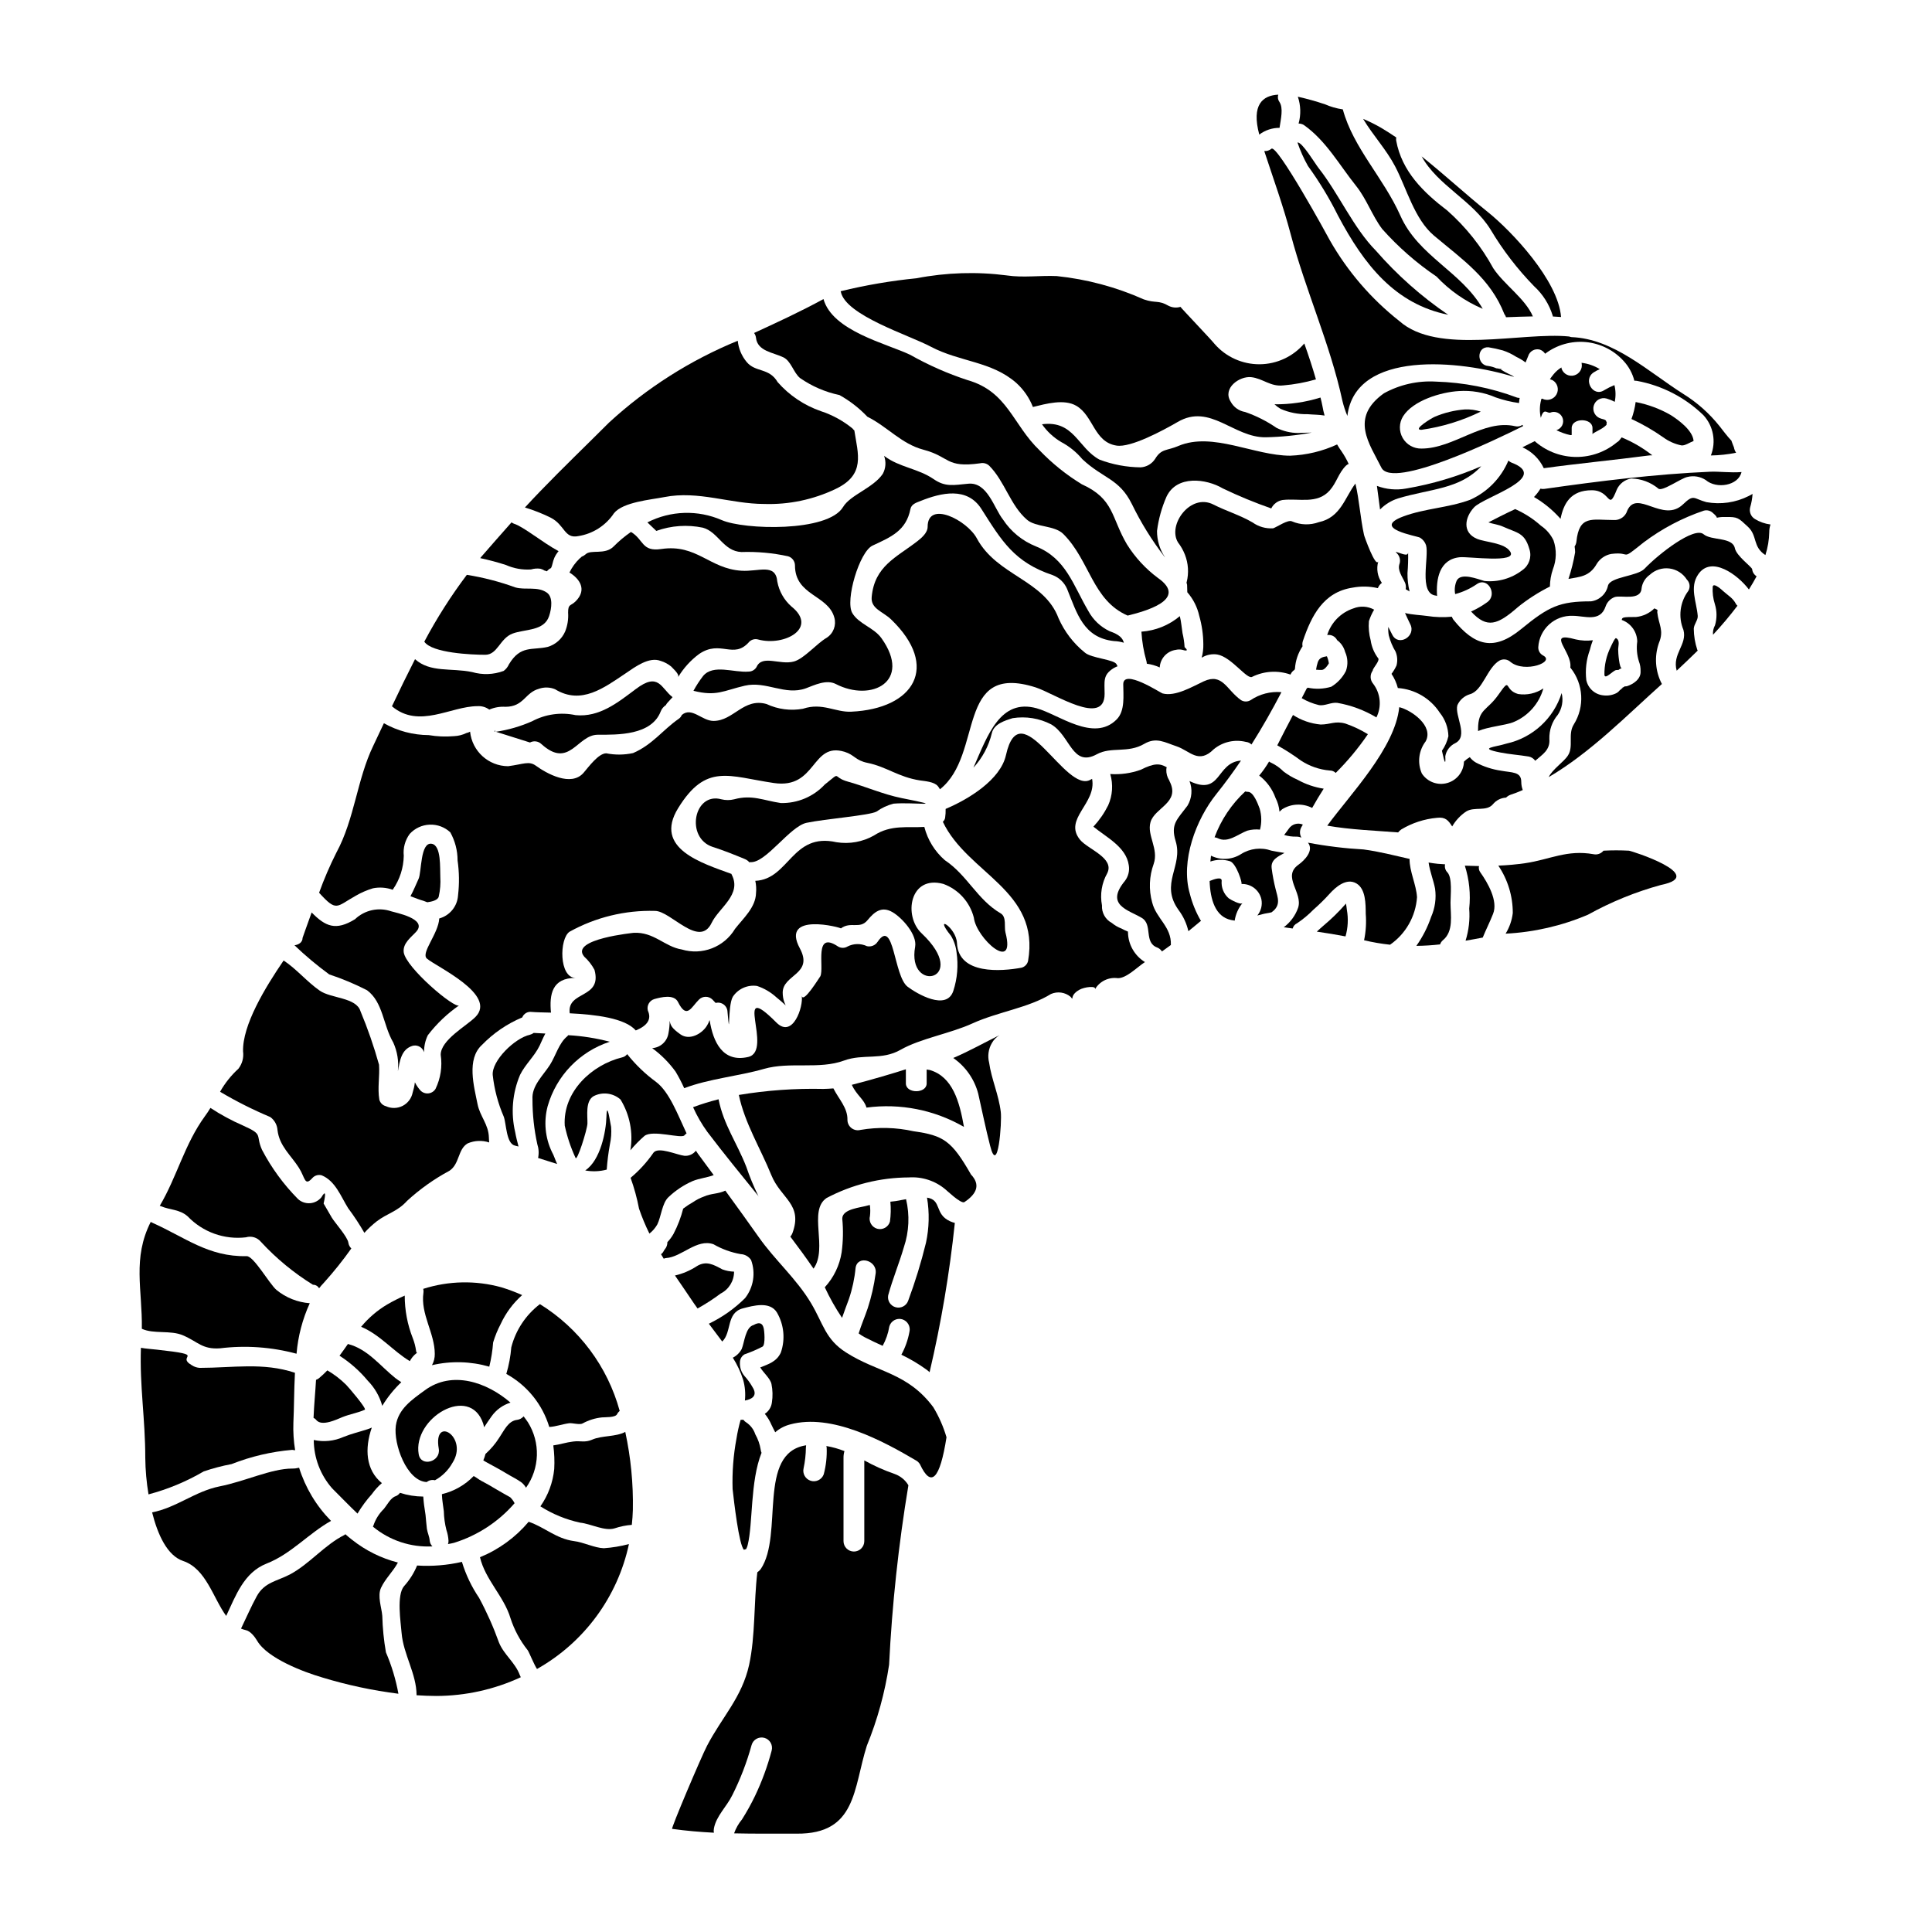 <?xml version="1.0" encoding="UTF-8"?>
<!-- Uploaded to: ICON Repo, www.svgrepo.com, Generator: ICON Repo Mixer Tools -->
<svg fill="#000000" width="800px" height="800px" version="1.1" viewBox="144 144 512 512" xmlns="http://www.w3.org/2000/svg">
 <g>
  <path d="m297.27 286.07c3.859-0.609 7.285-2.812 9.445-6.066 2.398-2.977 9.84-3.582 13.316-4.269 9.055-1.793 17.531 1.82 26.516 1.82 6.527 0.207 13.004-1.156 18.895-3.973 7.992-3.801 5.926-9.262 4.965-15.52h-0.004c-0.184-0.152-0.352-0.328-0.496-0.523-2.481-2.027-5.312-3.574-8.355-4.574-4.422-1.527-8.375-4.18-11.465-7.695-2.262-3.887-5.871-2.508-8.215-5.344-1.332-1.598-2.156-3.555-2.359-5.625-12.559 5.148-24.105 12.484-34.098 21.668-6.148 6.148-12.16 11.91-18.141 18.105-1.434 1.465-2.781 2.926-4.164 4.414l-0.004-0.004c2.328 0.711 4.598 1.602 6.781 2.676 3.879 1.961 3.602 5.684 7.383 4.91z"/>
  <path d="m390.66 235.87c7.723 4.082 16.102 3.832 22.691 9.625h-0.004c1.934 1.754 3.434 3.93 4.383 6.363 3.477-0.855 8.297-2.203 11.523-0.305 4.551 2.676 4.66 9.598 10.629 10.531 3.75 0.605 12.203-3.938 16.211-6.258 8.629-5.047 14.832 4.191 23.348 4.055 4.098-0.082 8.176-0.496 12.203-1.242-1.52 0-3.09 0.109-3.641 0.109-1.992-0.016-3.953-0.484-5.734-1.375-2.562-1.766-5.356-3.176-8.297-4.191-1.637-0.27-3.055-1.285-3.836-2.75-2.234-3.543 2.312-6.809 5.43-6.481 3.113 0.332 5.117 2.594 8.551 2.18l-0.004 0.004c2.894-0.246 5.758-0.773 8.547-1.574h0.082c-0.91-3.195-1.969-6.367-3.09-9.535v-0.004c-2.961 3.473-7.285 5.484-11.848 5.512-4.562 0.023-8.914-1.938-11.914-5.371-0.828-1.074-9.055-9.703-9.055-9.84l0.004-0.004c-1.047 0.316-2.176 0.215-3.148-0.273-2.754-1.602-3.418-0.605-6.59-1.711-7.309-3.262-15.086-5.344-23.047-6.172-4.328-0.195-8.93 0.469-13.18-0.164l0.004-0.004c-7.984-1.035-16.082-0.785-23.984 0.746-6.781 0.672-13.504 1.824-20.125 3.441 0.035 0.039 0.055 0.09 0.055 0.141 1.258 6.258 18.047 11.469 23.836 14.547z"/>
  <path d="m483.09 177.88c0.359-2.426 1.051-5.266-0.027-6.863v-0.004c-0.41-0.555-0.523-1.273-0.301-1.926-4.133 0.191-7.168 2.644-5.043 10.582 1.547-1.168 3.434-1.797 5.371-1.789z"/>
  <path d="m279.82 311.91c3.277-1.238 8.379-0.605 9.703-4.66 0.715-2.148 1.023-5.074-0.605-6.203-2.481-1.734-5.68-0.605-8.352-1.379h-0.004c-4.164-1.516-8.469-2.633-12.844-3.332-4.219 5.598-7.988 11.52-11.273 17.711 2.012 3.031 12.621 3.477 16.137 3.477 3.293 0.012 3.875-4.344 7.238-5.613z"/>
  <path d="m284.72 294.91c0.805-0.242 1.652-0.305 2.481-0.191 0.398 0.105 0.781 0.273 1.129 0.496 0.211 0.039 0.414 0.102 0.609 0.191 0.277-0.371 0.648-0.668 1.074-0.855 0.418-0.742 0.418-1.625 0.887-2.699h-0.004c0.289-0.648 0.672-1.25 1.133-1.789-4.356-2.363-9.32-6.508-11.828-7.277-0.23-0.086-0.441-0.207-0.637-0.359-2.699 3.031-5.375 6.09-8.133 9.262h0.004c-0.051 0.078-0.105 0.152-0.168 0.219 2.301 0.488 4.574 1.094 6.812 1.82 2.086 0.926 4.363 1.332 6.641 1.184z"/>
  <path d="m351.59 238.69c2.066 0.992 2.699 4.078 4.414 5.484h-0.004c3.152 2.195 6.715 3.734 10.477 4.523 2.691 1.504 5.144 3.398 7.277 5.625 0.027 0.027 0.027 0.055 0.055 0.082 5.375 2.672 9.055 7.223 14.887 8.766 7.195 1.902 5.816 4.879 15.051 3.609 0.855-0.203 1.758 0.035 2.402 0.637 4.106 4.106 5.621 10.555 10.004 14.309 2.363 2.066 7.277 1.434 9.648 3.801 7.059 7.059 7.664 17.535 17.039 21.613 4.188-1.047 16.32-4.164 8.023-9.977h-0.004c-3.269-2.434-6.055-5.453-8.215-8.91-4.191-7.113-3.336-12.016-11.938-15.906v0.004c-4.102-2.5-7.863-5.523-11.191-8.988-7.168-6.836-8.41-15.574-19.133-18.637-5.262-1.723-10.34-3.965-15.16-6.691-6.297-3.004-20.621-6.297-22.992-14.777-6.012 3.281-12.203 6.148-18.391 8.988l0.004 0.004c0.27 0.363 0.441 0.789 0.496 1.238 0.375 3.602 4.566 3.906 7.25 5.203z"/>
  <path d="m498.56 201.09c6.977 13.18 15.188 23.488 29.223 26.328-7.086-4.816-13.523-10.523-19.152-16.98-5.926-5.984-9.867-15.137-15.16-21.859-0.938-1.16-4.414-7.031-5.625-6.809v-0.004c0.727 2.16 1.66 4.246 2.781 6.227 3 4.141 5.652 8.52 7.934 13.098z"/>
  <path d="m539.03 204.86c3.238 5.434 7.106 10.465 11.523 14.996 2.32 2.117 4.023 4.824 4.938 7.828 0.027 0.082 0 0.137 0.027 0.191 0.715 0.027 1.434 0.082 2.176 0.137-0.742-9.676-13.039-22.715-19.465-27.871-5.844-4.688-11.52-9.949-17.477-14.691 4.273 7.746 13.48 11.637 18.277 19.41z"/>
  <path d="m270.55 331.14c1.113-0.074 2.219 0.25 3.113 0.914 1.344-0.586 2.812-0.84 4.273-0.746 4.902 0 5.152-3.746 8.875-4.766l0.004-0.004c1.387-0.488 2.91-0.449 4.273 0.113 6.977 4.269 13.008-0.395 18.852-4.301 2.316-1.574 6.094-4.41 9.156-3.195v-0.004c1.031 0.312 1.984 0.828 2.809 1.516 1.707 1.68 1.969 2.258 1.82 2.754 1.426-2.367 3.297-4.434 5.516-6.082 5.707-3.938 9.125 1.516 13.289-3.227l-0.004-0.004c0.621-0.637 1.543-0.879 2.398-0.633 6.891 1.875 16.016-3.004 8.793-8.766-1.934-1.711-3.242-4.019-3.719-6.562-0.441-4.992-4.965-2.594-9.512-2.898-8.488-0.523-11.809-7.141-21.223-5.758-5.266 0.789-4.606-2.484-8.055-4.523v0.004c-1.66 1.148-3.211 2.453-4.629 3.887-2.316 2.285-6.039 0.66-7.414 2.066h-0.004c-0.297 0.266-0.645 0.473-1.02 0.609-0.152 0.176-0.328 0.332-0.523 0.469-1.117 1.066-2.035 2.328-2.703 3.723 2.754 1.68 4.688 4.574 1.652 7.609-1.379 1.379-2.012 0.605-2.012 3.059l0.004-0.004c0.113 1.695-0.156 3.391-0.789 4.965-0.855 1.973-2.543 3.465-4.606 4.078-4.16 0.965-7.195-0.523-10.281 4.606-0.305 0.699-0.789 1.309-1.406 1.762-2.676 0.996-5.606 1.102-8.352 0.305-5.57-1.156-11.082 0.219-15.137-3.418-2.094 4.106-4.133 8.297-6.117 12.484 7.184 6.062 15.59-0.031 22.676-0.031z"/>
  <path d="m488.14 176.74c0.473 0.004 0.938 0.129 1.352 0.359 5.926 4.164 9.445 10.629 13.895 16.18 2.785 3.477 4.246 7.871 6.891 11.387v0.004c4.262 4.789 9.105 9.031 14.418 12.625 3.441 3.668 7.613 6.578 12.242 8.543-5.652-9.898-17.062-13.922-21.832-24.703-4.469-10.031-12.488-17.945-15.246-28.145-1.629-0.238-3.215-0.691-4.723-1.348-2.363-0.797-4.766-1.469-7.195-2.012 0.781 2.297 0.852 4.773 0.199 7.109z"/>
  <path d="m524.01 206.43c7.609 6.394 14.957 11.359 18.664 20.812 0.199 0.246 0.348 0.527 0.441 0.828 2.398-0.082 4.766-0.191 7.113-0.219-2.012-4.723-7.637-8.434-10.477-12.738h-0.004c-3.144-5.766-7.266-10.945-12.18-15.301-6.34-4.824-12.074-10.391-13.562-18.551h-0.004c-0.047-0.273-0.035-0.559 0.027-0.828-1.297-0.883-2.621-1.734-3.973-2.535h0.004c-1.555-0.902-3.164-1.703-4.824-2.398 2.644 4.41 6.144 8.105 8.488 12.594 3.062 5.848 5.102 13.949 10.285 18.336z"/>
  <path d="m274.99 337.81c0.121 0.027 0.238 0.066 0.355 0.109-0.164-0.082-0.219-0.219-0.082-0.441-0.082 0.121-0.191 0.176-0.273 0.332z"/>
  <path d="m236.21 500.16c-0.742 1.047-1.461 2.094-2.231 3.117h-0.004c2.824 1.812 5.356 4.055 7.5 6.637 1.82 1.855 3.137 4.141 3.828 6.644 1.402-2.297 3.098-4.402 5.047-6.258-0.551-0.359-1.074-0.715-1.516-1.047-4.055-3.223-7.332-7.691-12.543-9.055-0.027-0.012-0.055-0.012-0.082-0.039z"/>
  <path d="m264.3 552.87c6.231-1.934 11.797-5.57 16.07-10.504-0.293-0.586-0.684-1.117-1.156-1.574-1.18-0.688-2.398-1.324-3.586-2.043-1.352-0.828-2.727-1.598-4.133-2.344-0.633-0.332-1.266-0.883-1.969-1.238-2.285 2.371-5.207 4.039-8.41 4.801v0.219c0.055 1.461 0.332 2.867 0.5 4.297 0.039 1.684 0.273 3.359 0.688 4.992 0.305 0.898 0.492 1.836 0.551 2.781 0.027 0.32-0.02 0.641-0.137 0.938 0.535-0.086 1.031-0.188 1.582-0.324z"/>
  <path d="m228.54 509.23c-0.234 0.191-0.5 0.344-0.789 0.441-0.164 3.062-0.523 6.535-0.66 10.094v-0.004c0.293 0.125 0.551 0.324 0.742 0.582 1.461 1.734 5.32-0.137 6.891-0.789 1.93-0.789 4.215-1.156 5.957-1.969 0.551-0.277-4.441-6.117-4.965-6.613h0.004c-1.488-1.477-3.156-2.758-4.973-3.809-0.695 0.73-1.434 1.422-2.207 2.066z"/>
  <path d="m312.46 326.63c-4.723 3.543-9.598 7.5-15.91 6.891-3.918-0.84-8.012-0.266-11.547 1.625-3.051 1.348-6.269 2.285-9.57 2.781 3.008 0.941 6.012 1.906 9.016 2.844h0.004c0.98-0.531 2.191-0.371 3.004 0.395 7.441 6.754 9.48-2.453 14.957-2.453 5.238 0 14.254 0.219 16.703-6.231 0.273-0.672 0.746-1.238 1.355-1.629 0.082-0.191 0.195-0.367 0.328-0.523 0.469-0.523 0.938-1.047 1.434-1.574-3.074-2.359-3.629-6.785-9.773-2.125z"/>
  <path d="m254.29 502.67c0.109-0.055 0.191-0.082 0.25-0.109-0.109-0.055-0.223-0.191-0.281-0.605h0.004c-0.16-1.152-0.457-2.281-0.883-3.363-1.406-3.582-2.129-7.398-2.121-11.246-1.598 0.695-3.156 1.484-4.66 2.359-2.621 1.559-4.949 3.559-6.894 5.906 5.047 2.125 8.438 6.422 12.902 9.102v-0.004c0.414-0.789 0.988-1.48 1.684-2.039z"/>
  <path d="m314.77 445.05c2.148-1.762 9.922 0.828 10.629-0.191l-0.004-0.004c0.164-0.184 0.348-0.352 0.551-0.492-2.363-5.043-4.574-10.996-8.051-13.617l0.004-0.004c-2.887-2.106-5.473-4.59-7.691-7.387-0.316 0.43-0.773 0.734-1.297 0.852-8.133 1.969-15.797 9.156-15.246 18.105l0.004 0.004c0.629 2.926 1.578 5.773 2.836 8.488 0.359 1.324 3.117-7.414 3.172-9.055 0.055-2.039-0.605-5.926 1.625-7.25h0.004c2.332-1.211 5.172-0.859 7.137 0.883 2.465 4.023 3.394 8.801 2.617 13.453 1.141-1.355 2.379-2.621 3.711-3.785z"/>
  <path d="m241.28 406.43c4.269 3.195 4.215 9.18 6.918 13.812h0.004c1.094 2.394 1.523 5.043 1.238 7.664 0.523-2.754 0.883-5.844 3.887-6.754 1.09-0.293 2.242 0.18 2.812 1.156 0.094 0.168 0.176 0.344 0.25 0.523-0.031-1.555 0.309-3.094 0.992-4.492 2.336-3.051 5.137-5.719 8.297-7.91-1.18 0.992-14.168-10.035-14.691-14.086-0.277-2.43 2.039-4 3.363-5.488 2.981-3.422-5.621-4.992-6.668-5.348h-0.004c-3.34-1.152-7.043-0.344-9.598 2.094-5.117 3.148-7.828 1.934-11.492-1.789-1.383 3.805-2.402 6.727-2.402 6.727 0 1.18-1.02 1.82-2.148 1.969v-0.004c2.894 2.773 5.969 5.352 9.207 7.719 3.449 1.141 6.805 2.547 10.035 4.207z"/>
  <path d="m481.75 251.14c0.492 0.465 1.039 0.875 1.625 1.215 2.254 0.984 4.695 1.465 7.156 1.41 1.574 0.137 3.062 0.109 4.496 0.359v-0.004c-0.234-0.816-0.418-1.645-0.562-2.484-0.137-0.789-0.332-1.516-0.523-2.285-3.945 1.234-8.059 1.84-12.191 1.789z"/>
  <path d="m394.03 378.26c3.992 1.465 7.004 4.805 8.051 8.93 0.633 5.488 11.223 14.914 8.379 3.938-0.395-1.461 0.359-4.109-1.266-5.074-6.231-3.637-8.82-10.117-14.832-14.113v-0.004c-2.648-2.316-4.535-5.383-5.406-8.793-4.328 0.277-8.82-0.66-13.289 2.231l0.004 0.004c-3.031 1.734-6.562 2.375-10.008 1.816-11.809-2.644-12.516 9.84-21.504 10.234h0.004c0.23 1.059 0.297 2.144 0.191 3.223-0.082 3.805-3.363 6.691-5.57 9.512v0.004c-2.902 4.832-8.715 7.078-14.113 5.453-4.519-0.715-7.387-4.723-12.789-4.41 0.496-0.027-17.066 1.598-13.066 6.297v0.004c1.105 1 2.027 2.184 2.727 3.5 2.121 7.773-7.359 5.461-6.562 11.523 6.863 0.332 14.664 1.266 17.508 4.547 3.148-1.297 4.215-3.031 3.195-5.262v-0.004c-0.34-1.32 0.426-2.676 1.738-3.059 1.707-0.469 5.184-1.379 6.258 0.789 2.344 4.723 3.543 1.301 5.57-0.66v-0.004c0.984-0.961 2.555-0.961 3.543 0 0.277 0.305 0.551 0.605 0.859 0.91h-0.004c0.742-0.195 1.531-0.043 2.144 0.418 0.613 0.461 0.984 1.176 1.004 1.941 0.742 8.324-0.027-1.543 1.406-4 1.406-2.117 3.906-3.234 6.422-2.863 1.898 0.633 3.641 1.656 5.117 3.004 4.242 3.394 1.68 2.512 1.68-1.238 0-4.824 8.242-4.824 4.551-11.719-5.293-9.812 11.137-5.484 10.859-5.289 2.621-1.969 5.019 0.332 7.086-2.207 1.734-2.094 3.668-3.828 6.617-2.094 2.481 1.434 6.562 5.926 5.984 9.152-2.285 12.594 14.859 8.879 1.734-3.543-4.894-4.551-3.207-15.574 5.777-13.094z"/>
  <path d="m217.54 443.48c0.496 4.273 3.586 6.691 5.68 10.008 1.707 2.672 1.461 5.07 3.641 2.617 0.625-0.633 1.543-0.875 2.398-0.633 3.637 1.516 5.047 5.57 7.004 8.711 1.566 2.086 3 4.269 4.301 6.535 0.996-1.102 2.082-2.117 3.25-3.031 2.809-2.152 5.543-2.621 8.051-5.434 3.402-3.125 7.18-5.809 11.25-7.992 2.727-1.824 2.176-5.707 4.82-7.25 1.809-0.781 3.84-0.867 5.707-0.25-0.055-0.469-0.055-0.914-0.082-1.328-0.082-3.445-2.363-5.594-3.004-8.82-0.938-4.684-2.981-11.938 1.18-15.711 3.027-3.125 6.656-5.598 10.668-7.277 0.379-0.984 1.379-1.59 2.43-1.461 1.238 0.109 3.059 0.137 5.18 0.191-0.469-4.879 0.305-9.207 6.535-9.207-4.438 0-4.352-10.449-1.598-12.242l-0.004 0.004c6.914-3.832 14.73-5.734 22.633-5.512 4.191 0 11.746 10.031 15.023 3.148 1.906-3.969 8.082-7.477 5.293-12.789-0.027-0.055-0.027-0.109-0.055-0.164-7.746-2.844-20.73-6.691-14.141-17.398 7.414-12.07 13.453-8.434 25.363-6.691 11.438 1.711 9.867-10.996 18.77-8.266 2.648 0.828 2.871 2.285 6.039 2.926 5.074 1.02 8.188 3.773 13.949 4.656 1.266 0.191 3.75 0.332 4.723 1.516 0.211 0.262 0.395 0.539 0.551 0.832 11.688-9.211 3.996-33.824 25.414-26.988 4.91 1.598 18.223 10.5 18.223 1.707 0-3.367-0.523-4.992 2.363-6.809 0.348-0.195 0.707-0.371 1.074-0.523-0.098-0.137-0.18-0.285-0.246-0.441-0.441-1.379-6.754-1.625-8.488-3.227h-0.004c-2.977-2.418-5.336-5.508-6.891-9.016-3.801-10.234-16.32-11.246-21.668-21.199-2.617-4.848-13.039-10.145-13.039-3.059 0 1.598-1.68 3.004-2.781 3.856-5.488 4.246-11.305 6.535-12.047 14.75-0.277 3.117 2.953 3.832 5.117 5.902 13.094 12.594 6.039 23.711-10.5 24.48-4.191 0.219-7.664-2.484-12.793-0.789l-0.004 0.008c-3.277 0.602-6.66 0.168-9.68-1.246-6.098-1.719-8.75 4.477-14.059 4.477-3.086 0-5.758-3.832-8.406-1.574-0.168 0.43-0.469 0.797-0.855 1.047-4.106 2.836-6.945 6.863-12.074 9.055v-0.004c-2.336 0.504-4.746 0.52-7.086 0.059-2.039 0-4.629 3.543-6.008 5.156-3.309 3.828-9.816 0.191-12.652-1.875-1.848-1.328-3.254-0.395-7.359 0.137-5.199-0.039-9.535-3.984-10.066-9.156-0.301 0.172-0.625 0.289-0.965 0.359-1.031 0.504-2.156 0.785-3.305 0.832-2.234 0.195-4.481 0.102-6.691-0.277-4.164-0.02-8.254-1.102-11.883-3.148l-2.809 5.957c-4.328 8.93-4.938 19.41-9.785 28.34v-0.004c-1.738 3.449-3.266 7-4.578 10.629 4.723 5.211 4.547 3.668 9.73 0.789 1.434-0.832 2.961-1.492 4.547-1.969 1.75-0.348 3.562-0.211 5.242 0.395 0-0.027 0.027-0.055 0.055-0.109v-0.004c1.812-2.617 2.809-5.715 2.863-8.902-0.211-2.059 0.348-4.121 1.574-5.789 1.363-1.496 3.269-2.379 5.293-2.457 2.019-0.082 3.988 0.652 5.465 2.035 1.266 2.277 1.93 4.84 1.93 7.441 0.441 3.066 0.484 6.172 0.125 9.246-0.176 2.902-2.176 5.371-4.981 6.141-0.219 4.055-4.961 9.156-3.277 10.629 2.481 2.148 18.77 9.566 12.848 15.492-2.316 2.344-9.211 6.066-9.184 10.031 0.457 3.078-0.023 6.219-1.379 9.02-0.402 0.648-1.078 1.078-1.836 1.176-0.758 0.094-1.52-0.156-2.074-0.68-0.621-0.668-1.145-1.422-1.547-2.238 0 0.055 0 0.082-0.027 0.109v0.004c-0.109 0.887-0.305 1.766-0.578 2.621-0.305 1.516-1.293 2.812-2.672 3.512-1.383 0.695-3.012 0.723-4.414 0.07-0.852-0.219-1.516-0.879-1.738-1.727-0.523-3.086 0.137-6.148-0.082-9.262-1.344-4.82-2.984-9.551-4.91-14.168-1.102-3.695-7.801-3.367-10.805-5.461-3.336-2.312-6.176-5.762-9.566-7.992-4.938 7.223-10.945 17.145-10.754 24.121l0.004-0.004c0.215 1.633-0.23 3.281-1.242 4.578-1.93 1.762-3.57 3.816-4.852 6.094 4.269 2.535 8.711 4.769 13.289 6.691 1.129 0.809 1.836 2.078 1.93 3.465z"/>
  <path d="m238.74 545.12c1.105-1.848 2.383-3.582 3.82-5.18 0.758-1.074 1.645-2.047 2.644-2.898-4.297-3.5-4.602-9.152-2.672-14.719v-0.004c-0.367 0.172-0.746 0.32-1.129 0.441-2.18 0.715-4.246 1.18-6.422 2.066h-0.004c-2.461 1.086-5.199 1.363-7.828 0.789 0.027 4.707 1.75 9.246 4.848 12.789 2.336 2.332 4.539 4.617 6.742 6.715z"/>
  <path d="m257.24 383.11c1.211-0.164 2.836-0.551 3.031-1.52 0.387-1.707 0.523-3.465 0.414-5.211-0.109-2.262 0.305-8.324-2.258-8.766-3.086-0.555-2.672 7.527-3.5 9.289-0.691 1.488-1.328 3.113-2.152 4.602 1.297 0.5 2.512 0.969 3.422 1.215 0.41 0.141 0.715 0.281 1.043 0.391z"/>
  <path d="m497.98 348.83c3.16-3.144 6.012-6.578 8.523-10.258-1.867-1.152-3.856-2.094-5.93-2.812-2.731-0.789-4.027 0.246-6.562 0.246l0.004 0.004c-2.625-0.238-5.148-1.105-7.363-2.535-1.406 2.672-2.809 5.348-4.164 8.051v-0.004c2.172 1.207 4.262 2.551 6.258 4.023 2.297 1.508 4.93 2.418 7.664 2.648 0.586-0.004 1.152 0.223 1.57 0.637z"/>
  <path d="m418.73 331.7c-9.648-2.648-12.953 7.055-16.758 15.742l-0.004 0.004c2.383-2.586 4.062-5.738 4.883-9.156 0.578-2.481 3.473-3.332 5.512-3.969 3.5-0.555 7.086 0.023 10.23 1.656 5.074 2.981 5.543 11.469 12.074 7.91 3.828-2.094 8.188-0.191 12.566-2.754 3.199-1.875 5.434-0.395 8.605 0.66 3.5 1.18 5.785 4.824 9.84 0.742h0.004c2.367-1.945 5.512-2.656 8.488-1.926 0.562 0.051 1.086 0.293 1.488 0.688 2.844-4.496 5.434-9.055 7.938-13.867-2.891-0.25-5.781 0.5-8.184 2.121-0.773 0.469-1.738 0.469-2.508 0-3.859-2.699-4.879-7.305-9.895-4.992-2.953 1.355-7.5 4.137-10.945 3.199-0.551-0.164-10.391-6.644-10.391-2.426 0 2.867 0.551 7.059-1.766 9.344-6.059 6.094-15.391-1.375-21.18-2.977z"/>
  <path d="m468.02 273.42c4.191 2.012 8.488 3.789 12.875 5.32 0.582-1.176 1.688-2.004 2.981-2.231 4.328-0.523 9.18 1.211 12.512-2.539 1.852-2.094 2.289-4.547 4.301-6.559h0.004c0.207-0.199 0.449-0.359 0.715-0.473-0.523-1.141-1.141-2.238-1.848-3.277-0.438-0.602-0.844-1.227-1.211-1.875-3.906 1.805-8.133 2.816-12.434 2.977-9.539 0-20.566-6.394-29.605-2.59-3.062 1.324-4.523 0.66-6.176 3.418v-0.004c-0.848 1.336-2.285 2.176-3.863 2.266-3.719-0.039-7.406-0.73-10.887-2.043-5.734-3.059-6.727-10.5-15.246-9.371h0.004c1.344 1.926 3.09 3.535 5.117 4.723 2.129 1.133 4.019 2.668 5.566 4.519 5.512 5.184 9.785 5.117 13.121 11.883h0.004c2.394 4.93 5.285 9.602 8.625 13.949 0.062 0.059 0.117 0.121 0.168 0.191-1.391-2.07-2.133-4.508-2.121-7.004 0.398-3.121 1.242-6.168 2.504-9.051 2.715-5.812 10.543-4.793 14.895-2.231z"/>
  <path d="m466.64 366.1c2.754 1.438 5.402-1.047 7.91-1.969 1.094-0.305 2.234-0.398 3.363-0.273 0.473-1.824 0.441-3.738-0.082-5.543-0.469-1.266-1.656-4.492-3.117-4.465-0.242-0.004-0.48-0.043-0.715-0.109-3.629 3.356-6.414 7.519-8.133 12.156 0.266 0.023 0.527 0.094 0.773 0.203z"/>
  <path d="m451.34 320.88c0.125-2.375 1.918-4.328 4.273-4.66 0.582-0.137 1.184-0.137 1.766 0 1.297 0.395 1.488 0.137 0.551-0.715-0.074-1.254-0.258-2.5-0.551-3.719-0.219-1.324-0.332-3.008-0.715-4.496h-0.004c-2.871 2.41-6.434 3.848-10.172 4.109 0.152 2.633 0.594 5.238 1.32 7.773 0.062 0.234 0.102 0.477 0.109 0.719 1.184 0.16 2.336 0.492 3.422 0.988z"/>
  <path d="m375.25 288.58c4.91-2.285 8.906-3.938 10.035-9.73 0.277-1.266 1.574-1.652 2.617-2.066 5.543-2.231 12.406-3.832 16.18 2.094 5.375 8.461 8.715 14.141 18.895 17.535 1.707 0.648 3.078 1.961 3.805 3.637 2.644 6.481 4.297 12.957 12.43 13.84h0.004c0.887 0.027 1.77 0.176 2.621 0.441-0.332-1.238-1.18-2.148-3.777-3.059h-0.004c-2.398-1.137-4.371-3.008-5.633-5.344-4.051-6.891-5.902-13.922-13.867-17.117l0.004-0.004c-3.59-1.422-6.648-3.914-8.766-7.137-2.363-2.981-4.106-9.98-9.18-9.484-3.918 0.359-6.066 0.938-9.18-1.211-4.137-2.836-9.055-3.113-13.039-6.094v-0.004c-0.031-0.035-0.07-0.062-0.109-0.082 0.582 1.562 0.461 3.301-0.332 4.769-2.512 3.746-8.602 5.57-10.531 8.793-4.023 6.754-26.352 6.039-32.141 3.477h-0.004c-6.328-2.758-13.562-2.535-19.711 0.605 1.18 1.129 2.363 2.231 2.363 2.258 3.957-1.422 8.234-1.715 12.352-0.852 4.082 1.129 5.402 6.231 10.199 6.449h-0.004c4.16-0.137 8.316 0.242 12.379 1.129 1.066 0.316 1.805 1.289 1.82 2.398 0 8.051 8.77 7.801 10.422 13.812 0.59 2.039-0.227 4.227-2.012 5.375-2.703 1.574-5.984 5.543-8.688 6.297-3.746 1.02-8.379-1.902-9.895 1.434-0.43 0.766-1.242 1.242-2.121 1.242-3.891 0.332-9.348-2.066-12.047 1.156-0.957 1.242-1.816 2.559-2.562 3.934 6.121 1.543 7.91-0.027 13.59-1.352 5.68-1.324 10.668 2.699 16.207 0.688 2.231-0.828 5.434-2.43 7.938-1.129 9.398 4.848 20.262-0.633 12.102-12.129-2.043-2.867-6.039-3.777-7.746-6.691-1.945-3.32 1.887-16.277 5.387-17.879z"/>
  <path d="m533.85 306.06c4.246 4.606 7.031 3.543 12.488-1.238v-0.004c2.602-2.082 5.422-3.887 8.406-5.375 0.02-1.559 0.285-3.102 0.789-4.578 0.961-2.453 1.02-5.168 0.164-7.664-0.746-1.57-1.898-2.91-3.336-3.883-1.887-1.688-4.008-3.09-6.301-4.164-0.172-0.066-0.34-0.148-0.496-0.25-1.848 0.828-7.141 3.504-7.141 3.543 1.211 0.395 2.703 0.578 3.859 1.102 3.887 1.762 5.785 1.543 7.059 6.094h0.004c0.609 2.023-0.148 4.215-1.879 5.43-2.867 2.219-6.477 3.258-10.086 2.894-1.762-0.496-6.121-2.289-7.305-0.164h-0.004c-0.516 1.137-0.672 2.406-0.438 3.637 2.035-0.539 3.969-1.426 5.707-2.617 2.894-2.066 5.648 2.727 2.781 4.769-1.336 0.965-2.769 1.793-4.273 2.469z"/>
  <path d="m530.87 291.67c2.426-0.219 15.215 1.652 13.383-1.434-1.461-2.43-6.535-2.484-8.848-3.449-3.938-1.652-3.254-5.68-0.742-8.352 2.644-2.809 20.426-7.871 9.867-11.855h-0.004c-0.289-0.129-0.555-0.305-0.785-0.523-1.941 4.629-5.57 8.344-10.148 10.395-5.84 2.148-11.906 2.258-17.711 4.41-8.629 3.227 3.637 5.156 4.441 5.625 0.758 0.453 1.328 1.168 1.598 2.012 0.855 3.062-2.066 12.848 2.617 13.344 0.109 0 0.191 0.082 0.305 0.109-0.312-4.438 0.566-9.758 6.027-10.281z"/>
  <path d="m489.27 362.52c-1.355-0.586-2.938-0.109-3.746 1.129-0.395 0.551-0.789 1.102-1.211 1.625 1.035 0.316 2.113 0.465 3.195 0.441 0.473-0.008 0.941 0.086 1.379 0.277-0.492-0.852-0.504-1.895-0.027-2.758 0.137-0.234 0.273-0.465 0.41-0.715z"/>
  <path d="m494.79 353.01c-2.398-0.367-4.711-1.152-6.836-2.32-1.352-0.594-2.629-1.34-3.801-2.231-0.93-0.941-2.012-1.715-3.203-2.289-0.227-0.086-0.441-0.207-0.633-0.355-0.77 1.309-1.645 2.551-2.617 3.719 1.984 1.516 3.488 3.574 4.328 5.926 0.586 1.133 0.941 2.367 1.047 3.637l0.742-0.66h0.004c2.398-1.484 5.398-1.609 7.914-0.328 0.961-1.711 2.008-3.473 3.055-5.098z"/>
  <path d="m517.55 300.74c-0.387-1.586-0.57-3.215-0.551-4.852 0.152-1.824 0.207-3.652 0.164-5.484-0.055 1.211-1.82 0.191-3.305-0.164 0.137 0.137 0.219 0.305 0.359 0.414 0.707 0.707 0.973 1.742 0.688 2.699-0.66 1.762 0.715 3.449 1.461 5.117 0.215 0.535 0.27 1.117 0.164 1.68 0.332 0.207 0.66 0.398 1.02 0.59z"/>
  <path d="m565.86 273.92c5.117 0 4.246 5.734 6.562-0.055l-0.004-0.004c0.688-1.637 2.18-2.797 3.938-3.055 2.59 0.07 5.082 1 7.086 2.644 0.914 1.023 6.066-2.754 7.773-3.059 1.652-0.402 3.398-0.105 4.824 0.824 2.844 2.453 8.66 1.516 9.48-2.121-2.809 0.246-6.062-0.191-8.324-0.082-14.609 0.633-29.387 2.481-43.887 4.547-0.355 0.051-0.723 0.031-1.074-0.055-0.488 0.793-1.062 1.535-1.707 2.207 2.641 1.539 5.012 3.492 7.031 5.785 0.828-4.106 2.703-7.578 8.301-7.578z"/>
  <path d="m550.72 260.91c-1.074 0.551-2.148 1.074-3.254 1.625v0.004c2.488 1.109 4.492 3.074 5.652 5.539 9.18-1.27 18.363-2.125 27.551-3.336 0.402-0.059 0.809-0.086 1.215-0.082-2.481-1.949-5.215-3.547-8.133-4.746-0.164 0.223-0.332 0.445-0.496 0.637v0.004c-0.207 0.285-0.477 0.52-0.789 0.688-3 2.492-6.781 3.856-10.68 3.856-3.902 0-7.68-1.363-10.684-3.856-0.133-0.102-0.262-0.211-0.383-0.332z"/>
  <path d="m552.68 249.64c-0.055-0.027-0.137 0.109-0.191 0.082-0.055-0.027-0.055 0.305-0.082 0.305v-0.004c-0.402 1.527-0.43 3.125-0.086 4.66h0.027c0.828-2.754 1.625-1.102 2.453-1.324v0.004c0.625-0.273 1.336-0.277 1.965-0.004 0.625 0.27 1.113 0.789 1.344 1.43 0.23 0.645 0.184 1.352-0.129 1.961-0.312 0.605-0.863 1.055-1.523 1.242 1.18 0.602 2.43 1.047 3.723 1.32l0.332-0.027v-1.848c0-2.754 5.512-2.754 5.512 0v1.68c0-0.469 2.508-1.238 3.668-2.481 0.164-0.191-0.031-0.469 0.133-0.688l-0.004 0.004c-0.109-0.16-0.191-0.336-0.246-0.523l-0.414-0.246c-0.109-0.027-0.633-0.191-0.883-0.246v-0.004c-0.703-0.195-1.305-0.66-1.668-1.297-0.359-0.637-0.453-1.391-0.262-2.094 0.402-1.469 1.922-2.336 3.391-1.93 0.754 0.219 1.488 0.512 2.18 0.879 0.309-1.465 0.277-2.981-0.082-4.434-0.934 0.379-1.84 0.828-2.703 1.348-2.977 1.969-5.731-2.812-2.781-4.723 0.508-0.328 1.043-0.613 1.598-0.855-1.465-0.906-3.113-1.48-4.824-1.68 0.023 0.055 0.035 0.109 0.027 0.168 0.27 1.406-0.59 2.785-1.973 3.164-1.383 0.383-2.824-0.359-3.32-1.707-0.039-0.125-0.066-0.258-0.082-0.391-0.801 0.488-1.508 1.113-2.094 1.844-0.336 0.406-0.652 0.828-0.941 1.27 0.242 0.078 0.484 0.172 0.719 0.273 1.32 0.777 1.766 2.481 0.992 3.809-0.766 1.309-2.434 1.777-3.773 1.062z"/>
  <path d="m524.2 254.46c-0.789 0.332-6.039 3.5-3.5 3.445 5.461-0.77 10.762-2.398 15.715-4.824-1.344-0.438-2.754-0.633-4.164-0.582-2.773 0.211-5.492 0.871-8.051 1.961z"/>
  <path d="m536.55 267.55c-6.356 2.758-13.02 4.738-19.848 5.906-2.617 0.488-5.316 0.25-7.805-0.691 0.305 2.016 0.523 4.137 0.828 6.258 1.336-1.359 2.981-2.371 4.797-2.945 8.52-2.574 16.348-2.383 22.027-8.527z"/>
  <path d="m589.62 262.04c0.91 0.109 2.262-0.828 3.199-1.18-0.219-2.871-4.164-5.652-6.012-6.836v-0.004c-2.898-1.672-6.055-2.848-9.344-3.477-0.203 1.535-0.574 3.043-1.105 4.496 2.941 1.363 5.758 2.988 8.41 4.852 1.441 1.062 3.098 1.797 4.852 2.148z"/>
  <path d="m507.91 325.21c-0.859-0.996-0.906-2.457-0.113-3.504v-0.137c0.219-0.688 1.875-2.481 1.461-3.086-1.066-1.391-1.762-3.035-2.012-4.769-0.457-1.664-0.617-3.398-0.469-5.117 0.352-1.059 0.812-2.074 1.379-3.031-1.688-0.93-3.699-1.051-5.488-0.332-3.32 1.09-5.906 3.723-6.945 7.059 1.074-0.176 2.141 0.371 2.621 1.348 1.043 0.766 1.793 1.863 2.121 3.113 0.73 1.59 0.809 3.402 0.223 5.047-0.879 1.734-2.227 3.188-3.891 4.191-2.023 0.609-4.168 0.695-6.231 0.25-0.078 0.086-0.172 0.16-0.277 0.219l-1.324 2.562h0.004c1.398 0.824 2.914 1.438 4.496 1.82 1.574 0.332 3.25-0.789 4.938-0.578h-0.004c3.664 0.637 7.176 1.945 10.363 3.859 1.441-2.891 1.109-6.348-0.852-8.914z"/>
  <path d="m496.16 319.79c-0.086-0.645-0.262-1.277-0.523-1.871-1.047 0.164-2.039 0.395-2.426 1.625-0.199 0.629-0.348 1.273-0.441 1.93 0.531 0.059 1.066 0.078 1.598 0.055 0.664-0.055 1.488-1.16 1.793-1.738z"/>
  <path d="m509.26 292.77c-0.688 1.82-3.719-6.644-3.777-7.004-0.992-4.519-1.238-9.207-2.285-13.617-2.809 3.695-3.887 8.984-9.703 10.234-2.312 0.836-4.859 0.758-7.113-0.219-1.074-0.523-3.891 1.461-4.992 1.848v-0.004c-1.934 0.129-3.852-0.418-5.43-1.543-3.363-1.969-7.031-3.035-10.418-4.769-6.039-3.059-12.203 5.375-9.371 10.031h-0.004c0.766 0.992 1.391 2.09 1.848 3.258 0.906 2.316 1.07 4.859 0.469 7.277 0 0.055-0.027 0.055-0.055 0.109 0.07 0.195 0.125 0.398 0.164 0.605 0.027 0.715 0.055 1.379 0.055 2.012 0.027 0 0.055 0 0.055 0.027 1.535 1.777 2.606 3.91 3.113 6.203 0.695 2.441 1.059 4.961 1.078 7.5 0.031 1.207-0.117 2.418-0.438 3.582 1.23-0.766 2.695-1.066 4.133-0.852 3.805 0.66 7.938 6.832 9.289 5.902h-0.004c3.16-1.543 6.809-1.75 10.121-0.578 0.047-0.066 0.086-0.141 0.109-0.219 0.207-0.426 0.535-0.777 0.938-1.02 0.055-0.109 0.082-0.191 0.137-0.305 0.133-2.129 0.824-4.184 2.012-5.953-0.094-0.461-0.062-0.934 0.082-1.379 2.262-6.691 5.434-13.012 13.207-14.168 2.211-0.414 4.481-0.367 6.672 0.137 0.203-0.559 0.574-1.043 1.059-1.391-1.16-1.66-1.512-3.758-0.949-5.707z"/>
  <path d="m545.45 243.93h0.027c-0.027-0.027-0.027-0.027-0.027-0.055z"/>
  <path d="m510.75 248.23c-9.125 6.535-3.828 13.344-0.66 19.711 2.953 5.84 30.699-7.582 37.547-11.02l-0.164-0.332h-0.004c-0.559 0.395-1.266 0.523-1.93 0.359-8.461-1.93-16.207 5.926-24.836 5.926-2.051 0.047-3.965-1.035-4.984-2.82-1.016-1.781-0.977-3.981 0.105-5.723 2.644-4.219 10.09-6.422 14.75-6.691h-0.004c3.359-0.234 6.727 0.34 9.812 1.68 2.004 0.703 4.074 1.203 6.176 1.488 0.027-0.453 0.082-0.906 0.168-1.352-0.223 0-0.445-0.027-0.664-0.082-6.902-2.598-14.184-4.031-21.555-4.246-4.789-0.285-9.559 0.789-13.758 3.102z"/>
  <path d="m514.83 229.07c-7.453-5.871-13.699-13.125-18.398-21.367-0.715-1.379-14.004-25.586-15.492-24.285-0.527 0.449-1.211 0.668-1.898 0.609 2.398 7.332 5.019 14.527 7.004 22.043 3.938 14.887 10.473 29.164 13.703 44.133h-0.004c0.332 1.375 0.773 2.719 1.32 4.023 2.121-17.59 29.965-14.777 44.191-10.34-0.055-0.055-0.082-0.055-0.164-0.137h-0.004c-0.359-0.246-0.746-0.449-1.156-0.605-0.781-0.367-1.535-0.793-2.258-1.266 0.578-0.055 0.469-0.109-0.305-0.137v-0.004c-0.27-0.07-0.547-0.117-0.828-0.137-0.668-0.297-1.371-0.5-2.094-0.605-3.168-0.191-3.195-5.156 0-4.965 1.281 0.203 2.551 0.48 3.805 0.828 1.262 0.414 2.465 0.992 3.582 1.711 0.871 0.406 1.691 0.906 2.457 1.488 0.246-0.551 0.469-1.102 0.688-1.684 0.395-1.301 1.738-2.066 3.059-1.738 0.59 0.191 1.098 0.582 1.434 1.105 3.078-2.344 6.93-3.445 10.781-3.09 3.856 0.359 7.434 2.148 10.031 5.019 1.367 1.48 2.344 3.281 2.84 5.234 0.223-0.016 0.445-0.008 0.664 0.027 6.652 1.223 12.789 4.387 17.641 9.102 2.648 2.883 3.414 7.027 1.969 10.668 2.246-0.035 4.488-0.273 6.691-0.719-0.297-0.43-0.492-0.918-0.578-1.43-0.191-0.496-0.414-1.02-0.633-1.652v-0.082c-1.211-1.27-2.426-2.926-3.223-3.938h-0.004c-2.68-3.356-5.918-6.227-9.566-8.492-9.234-5.844-18.387-14.609-29.605-15.051h-0.004c-0.219-0.023-0.43-0.078-0.633-0.164-12.566-1.266-34.84 4.988-45.012-4.106z"/>
  <path d="m517.55 371.62c-4.051-0.91-8.078-1.969-12.203-2.508h0.004c-4.941-0.273-9.859-0.871-14.723-1.797 1.656 2.098-0.938 4.723-2.562 5.871-4.356 3.148 1.266 7.359-0.055 11.387v0.004c-0.727 2.059-2.051 3.856-3.801 5.156l2.363 0.332-0.004-0.004c0.156-0.609 0.582-1.117 1.156-1.379 1.582-1.055 3.047-2.277 4.371-3.637 1.496-1.305 2.914-2.695 4.242-4.164 1.598-1.789 4.496-4.328 7.141-2.754 2.484 1.461 2.43 5.488 2.457 8.051v-0.004c0.188 2.344 0.039 4.699-0.441 7 2.269 0.543 4.57 0.938 6.887 1.184 4.168-2.902 6.793-7.531 7.141-12.598-0.207-3.387-2-6.777-1.973-10.141z"/>
  <path d="m469.66 382.09c-1.367-1.168-2.078-2.934-1.902-4.723-0.027-1.074-1.969-0.395-3.195 0.109 0.164 4.852 1.488 9.48 5.707 10.336 0.277 0.055 0.605 0.109 0.938 0.164h-0.004c0.258-1.723 0.984-3.34 2.098-4.684-0.461 0.672-3.246-0.93-3.641-1.203z"/>
  <path d="m481 374.09c-0.277-2.312 1.762-3.113 3.394-4.051-1.52-0.246-3.172-0.523-3.449-0.605-2.699-0.953-5.691-0.609-8.102 0.938-2.391 1.496-5.387 1.645-7.914 0.395-0.055 0.496-0.109 0.992-0.164 1.543 1.676-0.562 3.488-0.594 5.184-0.082 1.734 0.578 3.418 6.066 3.031 6.039 2.5-0.109 4.727 1.578 5.293 4.016 0.324 1.531-0.074 3.129-1.074 4.332 1.23-0.352 2.484-0.625 3.746-0.828 2.672-1.875 1.625-3.973 1.102-6.176-0.457-1.816-0.809-3.66-1.047-5.519z"/>
  <path d="m449.74 372.94c1.379-3.996-1.824-7.527-0.855-11.02 1.074-3.918 7.992-5.156 5.07-10.863-0.055-0.082-0.027-0.137-0.082-0.219v-0.004c-0.559-0.867-0.832-1.887-0.789-2.918 0.008-0.199 0.047-0.395 0.113-0.578-1.82-1.047-3.305-1.156-6.891 0.66h-0.004c-2.586 0.93-5.336 1.312-8.074 1.129 0.809 2.742 0.613 5.684-0.551 8.297-1.031 2.062-2.348 3.965-3.914 5.652 3.418 2.809 8.684 5.375 9.371 10.199 0.254 1.457-0.105 2.953-0.992 4.137-5.348 6.449 0.828 7.691 4.438 9.84 3.008 1.793 0.441 6.535 4.137 7.871 0.5 0.207 0.922 0.566 1.211 1.023 0.789-0.555 1.543-1.105 2.363-1.711 0.191-4.875-3.887-6.977-4.961-11.301-0.926-3.359-0.781-6.922 0.41-10.195z"/>
  <path d="m500.69 383.45c-0.082 0.109-0.191 0.219-0.277 0.332v-0.004c-1.719 1.949-3.582 3.762-5.57 5.434-0.633 0.523-1.238 1.102-1.875 1.68 2.535 0.359 5.074 0.789 7.609 1.266 0.652-2.285 0.777-4.688 0.359-7.027-0.055-0.551-0.137-1.129-0.246-1.68z"/>
  <path d="m466.34 354.44c2.344-2.926 4.496-5.871 6.535-8.879-6.691 0.5-5.117 9.484-13.645 5.434h-0.004c0.852 2.129 0.656 4.535-0.523 6.504-2.672 3.613-4.551 4.824-3.148 9.398 2.066 6.691-4.301 11.223 0.789 18.277v0.004c1.246 1.66 2.129 3.57 2.59 5.598 0.992-0.789 2.012-1.652 3.148-2.594 0.082-0.055 0.137-0.055 0.195-0.109-1.32-2.246-2.316-4.672-2.953-7.195-2.547-8.711 1.641-19.738 7.016-26.438z"/>
  <path d="m386.09 443.79c-4.609-1.027-9.375-1.148-14.031-0.355-0.828 0.223-1.711 0.051-2.391-0.469-0.68-0.516-1.082-1.32-1.086-2.176 0.082-3.199-2.285-5.488-3.719-8.352-0.883 0.055-1.762 0.137-2.676 0.137h-0.004c-7.492-0.168-14.988 0.363-22.383 1.598 1.574 7.5 5.734 14.141 8.605 21.227 2.562 6.297 8.434 7.691 5.594 15.41-0.129 0.332-0.316 0.641-0.551 0.906 2.125 2.809 4.191 5.625 6.148 8.488 3.891-5.398-1.516-15.328 3.449-18.715l-0.004 0.004c6.711-3.555 14.184-5.426 21.777-5.461 3.531-0.25 7.023 0.887 9.73 3.168 0.395 0.305 4.027 3.805 4.992 3.394 3.582-2.363 4.188-4.797 1.789-7.332-5.129-8.961-7.238-10.34-15.242-11.473z"/>
  <path d="m389.67 461.38c0.668 3.969 0.574 8.031-0.277 11.965-1.277 5.211-2.852 10.348-4.723 15.379-0.492 1.348-1.938 2.09-3.32 1.707-1.383-0.379-2.238-1.758-1.973-3.164 1.18-4.328 2.922-8.488 4.164-12.766 1.371-4.09 1.57-8.48 0.578-12.68v-0.023c-0.441 0.082-0.859 0.164-1.355 0.246v0.004c-0.926 0.199-1.863 0.336-2.809 0.414 0.168 1.75 0.133 3.519-0.109 5.266-0.414 1.457-1.93 2.305-3.391 1.898-1.453-0.422-2.301-1.93-1.906-3.391 0.117-0.961 0.105-1.934-0.027-2.894l-0.395 0.082c-1.969 0.633-6.918 0.883-6.918 3.543 0.289 2.965 0.234 5.957-0.164 8.906-0.535 3.453-2.082 6.668-4.441 9.242-0.027 0-0.027 0-0.027 0.027 1.309 2.82 2.84 5.531 4.574 8.105 0.578-1.68 1.211-3.332 1.82-4.992 0.906-2.668 1.5-5.434 1.766-8.242 0.496-3.5 5.816-2.012 5.316 1.488-0.418 3.121-1.121 6.191-2.094 9.184-0.742 2.231-1.707 4.41-2.398 6.672v0.027h0.004c0.516 0.379 1.059 0.719 1.625 1.02 1.625 0.828 3.195 1.574 4.723 2.258 0.875-1.59 1.473-3.32 1.762-5.113 0.195-0.707 0.66-1.309 1.297-1.668 0.633-0.363 1.387-0.457 2.094-0.262 1.453 0.426 2.309 1.926 1.934 3.391-0.391 2.102-1.109 4.129-2.129 6.008 2.348 1.121 4.586 2.453 6.691 3.973 0.277 0.203 0.539 0.426 0.789 0.66 3.059-13.031 5.293-26.242 6.691-39.559-0.434-0.109-0.859-0.258-1.27-0.441-4.227-1.941-2.106-5.633-6.102-6.269z"/>
  <path d="m369.74 431.49c1.324 2.871 3.25 3.777 3.887 6.039v-0.004c8.938-1.195 18.02 0.605 25.832 5.117-1.18-6.691-2.981-13.289-9.055-15.078-0.137-0.027-0.828-0.109-0.828-0.137v3.691c0 2.754-5.512 2.754-5.512 0v-3.746c-2.75 0.895-9.309 2.852-14.324 4.117z"/>
  <path d="m406.13 425.62c-0.449-1.754-0.191-3.617 0.719-5.184 0.477-0.863 1.168-1.582 2.012-2.094-3.828 1.875-8.023 4.242-12.242 6.035 3.262 2.258 5.609 5.609 6.617 9.445 1.047 4.629 1.969 9.207 3.148 13.777 2.094 8.379 3.168-6.297 2.836-8.906-0.527-4.527-2.481-8.719-3.09-13.074z"/>
  <path d="m442.93 391.16c-0.027-0.086-0.016-0.176 0.027-0.25-0.594-0.246-1.172-0.52-1.738-0.828-0.93-0.352-1.797-0.855-2.566-1.488-1.711-0.902-2.734-2.727-2.617-4.656-0.559-2.906-0.07-5.914 1.379-8.492 2.066-4.082-5.117-6.367-7.195-8.906-4.496-5.512 4.441-9.594 3.195-16.137-0.109 0.082-0.246 0.109-0.359 0.191-6.617 4.055-18.633-23.707-22.465-6.481-1.461 6.535-9.895 11.691-15.988 14.254 0.02 0.789-0.023 1.578-0.137 2.363-0.074 0.406-0.289 0.777-0.605 1.047 6.535 13.777 25.887 18.164 22.578 36.941l-0.004-0.004c-0.215 0.852-0.883 1.52-1.734 1.738-5.266 0.965-16.703 1.93-17.094-6.535-0.191-4.188-6.445-7.938-1.574-1.902 0.797 1.332 1.293 2.816 1.461 4.359 0.508 3.43 0.219 6.934-0.855 10.23-1.789 5.375-9.648 0.742-12.098-1.102-3.723-2.785-3.586-18.418-7.965-11.91h-0.004c-0.602 0.938-1.727 1.398-2.812 1.156-1.637-0.773-3.543-0.742-5.156 0.086-0.77 0.469-1.738 0.469-2.508 0-6.508-4.352-3.609 5.488-4.688 7.871-0.191 0.219-4.574 7.414-4.934 5.184 0.469 2.871-2.363 11.469-6.727 7.086-11.938-11.965-0.605 7.5-7.441 9.125-6.754 1.574-9.32-3.938-10.234-9.703h-0.055v-0.004c-0.152 0.473-0.363 0.926-0.625 1.344-1.238 2.152-4.629 4.137-7.086 2.363-2.285-1.629-2.617-2.363-2.836-3.613 0.004 1.137-0.105 2.273-0.332 3.391-0.355 2.141-2.141 3.75-4.301 3.887 2.379 1.738 4.473 3.84 6.203 6.231 0.844 1.418 1.605 2.879 2.285 4.383 6.672-2.539 14.281-3.148 21.145-5.117 6.863-1.969 14.609 0.219 21.199-2.203 5.117-1.879 9.953 0.027 15.023-2.871 5.211-2.977 13.262-4.328 19.023-6.977 6.809-3.086 14.914-4.133 20.812-7.801v0.004c1.73-0.754 3.738-0.465 5.184 0.742 1.129 1.324-0.551-0.164 2.258-1.82 1.434-0.828 4.606-1.156 4.219-0.191l0.004 0.004c1.238-2.117 3.633-3.269 6.062-2.922 2.289 0 5.047-2.871 7.168-4.273h-0.004c-2.715-1.676-4.406-4.606-4.488-7.793z"/>
  <path d="m572.28 313.12c-0.305-0.164-1.211 1.875-1.406 2.285v0.004c-1.156 2.309-1.734 4.863-1.684 7.441 0.137 1.352 2.234-1.102 3.062-1.266 0.211-0.039 0.422-0.047 0.633-0.027 0.266-0.23 0.574-0.398 0.91-0.496-0.633 0.191-0.992-4.027-0.965-5.019 0.027-0.992 0.523-2.367-0.551-2.922z"/>
  <path d="m575.67 369.44c-2.242-0.121-4.488-0.121-6.727 0-0.633 0.777-1.641 1.137-2.617 0.938-7.059-1.266-11.578 1.406-18.059 2.363-2.387 0.348-4.789 0.566-7.195 0.66 2.508 3.711 3.844 8.094 3.832 12.57-0.23 1.938-0.883 3.801-1.902 5.461 7.508-0.375 14.891-2.074 21.809-5.019 6.137-3.406 12.664-6.062 19.434-7.91 12.484-2.512-8.023-9.062-8.574-9.062z"/>
  <path d="m600.67 300.66s-2.566-2.481-2.785-1.18c-0.102 1.578 0.098 3.156 0.582 4.66 0.559 1.812 0.566 3.75 0.023 5.566-0.422 0.766-0.602 1.641-0.523 2.512 2.285-2.453 4.449-5.019 6.477-7.691-0.172-0.133-0.312-0.305-0.41-0.496-0.855-1.605-2.012-2.156-3.363-3.371z"/>
  <path d="m535.95 373.52c-1.266-0.027-2.512-0.055-3.75-0.109 1.172 3.676 1.566 7.551 1.156 11.387 0.219 2.867-0.109 5.746-0.965 8.492 1.488-0.246 3.004-0.523 4.551-0.828 0.855-2.121 1.902-4.137 2.727-6.258 1.406-3.445-1.434-8.297-3.363-11.02-0.359-0.473-0.488-1.082-0.355-1.664z"/>
  <path d="m609.08 281.55c-1.07-0.637-1.59-1.91-1.266-3.117 0.344-1.152 0.555-2.34 0.633-3.543-0.332 0.191-0.66 0.395-1.02 0.551v0.004c-3.461 1.75-7.402 2.32-11.223 1.625-3.5-0.965-3.277-2.203-6.176 0.578-5.316 5.117-12.238-4.164-14.805 1.707h0.004c-0.477 1.539-1.938 2.551-3.543 2.457-5.789 0-9.207-1.41-9.926 5.785-0.055 0.438-0.215 0.855-0.469 1.215 0.082 0.512 0.129 1.027 0.137 1.543-0.406 2.394-0.996 4.754-1.762 7.059 2.867-0.551 5.543-0.523 7.5-4h-0.004c0.852-1.371 2.246-2.324 3.836-2.617 5.703-0.715 2.039 2.176 8.602-3.062h-0.004c4.828-3.633 10.207-6.469 15.934-8.406 0.863-0.242 1.793 0 2.426 0.633 0.789 0.66 1.023 1.047 1.023 1.238v0.004c0.715-0.16 1.445-0.223 2.176-0.195 3.418-0.055 3.473 0.191 6.066 2.594 2.594 2.402 1.18 5.266 4.629 7.5 0.641-1.969 0.984-4.023 1.023-6.094-0.004-0.684 0.109-1.363 0.328-2.012-1.461-0.184-2.863-0.676-4.121-1.445z"/>
  <path d="m608.34 294.84c-0.055-0.578-4.137-3.473-4.578-5.539-0.633-3.062-6.231-1.969-8.297-3.723-2.481-2.121-11.965 5.266-15.629 9.125-1.93 2.043-9.055 2.125-9.703 4.496v-0.004c-0.465 2.199-2.266 3.867-4.496 4.168-8.352 0-11.195 1.352-18.527 7.359-7.195 5.902-12.32 4.519-18-2.566h0.004c-0.145-0.227-0.262-0.469-0.359-0.719-2.168 0.207-4.356 0.145-6.508-0.191-1.707-0.246-3.973-0.305-5.902-0.789 0.496 1.074 0.965 2.121 1.406 3.004 1.574 3.172-3.148 5.957-4.766 2.785-0.359-0.715-0.719-1.406-1.078-2.098l-0.004 0.004c-0.039 0.746 0.008 1.496 0.137 2.234 0.387 1.512 0.992 2.961 1.797 4.297 0.492 1.172 0.582 2.473 0.246 3.699-0.359 0.777-0.805 1.516-1.32 2.203 0.766 1.145 1.336 2.414 1.68 3.75 4.523 0.32 8.633 2.738 11.109 6.535 1.43 1.766 2.238 3.957 2.289 6.231-0.316 1.383-0.898 2.691-1.711 3.856 0.719 3.367 1.023 3.859 0.887 1.488h-0.004c0.25-1.523 1.23-2.824 2.625-3.488 3.664-1.848-0.191-7.277 0.578-10.062 0.629-1.414 1.848-2.481 3.332-2.922 3.367-0.91 4.523-6.945 7.805-8.902 0.98-0.543 2.199-0.383 3.004 0.395 3.773 2.977 11.992-0.055 8.516-1.789l0.004-0.004c-0.777-0.43-1.246-1.262-1.215-2.152 0.27-4.816 4.359-8.527 9.18-8.324 3.09 0 7.223 1.789 8.66-2.481 0.395-1.176 1.312-2.102 2.484-2.512 1.82-0.496 6.863 1.078 7.059-2.344l-0.004 0.004c0.203-1.434 0.992-2.715 2.176-3.543 1.402-1.301 3.309-1.91 5.203-1.668 1.898 0.246 3.586 1.32 4.609 2.934 0.809 0.793 0.969 2.031 0.395 3.004-2.231 2.977-2.723 6.906-1.293 10.34 1.051 3.914-3.031 6.336-1.789 10.805 1.789-1.68 3.668-3.445 5.57-5.32-0.027-0.082-0.082-0.137-0.109-0.219l-0.004-0.004c-0.598-1.801-0.91-3.684-0.93-5.578 0.055-1.215 1.156-2.316 1.047-3.422-0.305-3.719-2.231-7.555 0.137-10.996 3.473-5.074 10.5 0.137 13.426 4.023 0.742-1.156 1.406-2.344 2.039-3.5-0.664-0.41-1.098-1.102-1.176-1.879z"/>
  <path d="m368.22 502.42c-5.484-3.473-6.012-7.566-9.262-13.035-3.914-6.562-9.594-11.414-13.922-17.59-2.867-4.055-5.844-8.188-8.82-12.27-1.93 0.938-3.723 0.688-5.734 1.602-0.973 0.352-1.898 0.824-2.754 1.406-0.934 0.523-1.828 1.113-2.676 1.762-0.59 2.324-1.449 4.57-2.562 6.691-0.449 0.801-0.996 1.539-1.629 2.203 0.016 0.699-0.23 1.379-0.688 1.906-0.277 0.332-0.359 0.715-0.688 1.02-0.109 0.109-0.219 0.191-0.305 0.277 0.246 0.395 0.469 0.789 0.715 1.18h0.004c0.188-0.098 0.395-0.152 0.605-0.168 4.188-0.277 8.133-5.211 12.566-3.668 2.238 1.289 4.68 2.176 7.223 2.621 1.117 0.051 2.144 0.637 2.754 1.574 1.25 3.414 0.648 7.231-1.598 10.09-2.797 2.781-6.039 5.07-9.594 6.781 1.156 1.516 2.363 3.117 3.543 4.723 2.59-2.481 0.992-7.609 5.461-8.793 2.754-0.715 7.195-1.969 9.055 1.129h-0.004c1.863 3.215 2.234 7.078 1.02 10.586-1.129 2.43-3.277 3.062-5.461 3.938 0.855 1.434 2.676 2.922 2.981 4.414v-0.004c0.324 1.605 0.363 3.258 0.109 4.879-0.148 1.23-0.836 2.332-1.879 3.004 0.727 0.887 1.32 1.871 1.77 2.922 0.305 0.66 0.66 1.324 0.992 1.969 1.125-0.98 2.465-1.688 3.91-2.066 11.02-3.031 24.648 4.383 33.457 9.566v-0.004c0.41 0.242 0.75 0.586 0.992 0.992 2.949 6.34 5.293 3.973 7.031-7.168-0.82-2.793-1.996-5.473-3.5-7.965-6.871-9.211-14.73-9.129-23.113-14.504z"/>
  <path d="m566.13 313.67c-1.516 0.195-3.059 0.121-4.551-0.223-8.16-2.258-0.789 3.332-1.434 7.477 0.027 0.027 0.055 0.027 0.082 0.082l0.004 0.004c3.422 4.301 3.762 10.293 0.852 14.957-1.652 2.59 0 5.816-1.543 8.215-1.129 1.789-4.109 3.641-5.117 5.762 11.141-6.535 20.676-16.348 29.996-24.672h0.004c-1.77-3.363-2.055-7.309-0.789-10.891 1.41-3.363-0.082-4.797-0.441-8.133 0-0.137 0.027-0.359 0.055-0.605l-0.027-0.027c-0.246-0.109-0.523-0.246-0.789-0.395h0.004c-1.309 1.293-3.019 2.102-4.852 2.289-3.543 0-3.695 0.082-3.805 0.789v-0.004c2.41 0.863 4.043 3.121 4.109 5.68-0.242 1.777-0.094 3.582 0.441 5.293 0.324 0.852 0.477 1.762 0.441 2.676 0.109 2.039-1.969 3.394-3.641 3.918v-0.004c-0.184 0.035-0.367 0.047-0.551 0.027-0.289 0.238-0.629 0.398-0.992 0.469 0.938-0.191 0.082 0.137-0.359 0.605-0.215 0.281-0.48 0.516-0.789 0.691-1.074 0.566-2.297 0.785-3.5 0.633-2.234-0.203-4.078-1.832-4.547-4.027-0.324-2.711-0.004-5.457 0.938-8.023 0.207-0.871 0.473-1.73 0.801-2.562z"/>
  <path d="m539.61 357.17c0.859-1.07 2.133-1.723 3.504-1.793 0.328-0.328 0.723-0.582 1.156-0.742 1.102-0.359 2.203-0.789 3.277-1.266v-0.004c-0.262-0.695-0.395-1.434-0.395-2.18 0-2.754-2.535-2.398-5.398-2.949-2.309-0.34-4.547-1.066-6.617-2.148-0.633-0.363-1.188-0.852-1.629-1.438-0.559 0.332-1.078 0.73-1.543 1.184-0.074 2.652-1.867 4.953-4.426 5.672-2.555 0.723-5.285-0.301-6.738-2.523-1.234-2.812-0.844-6.074 1.02-8.52 2.203-4.109-3.832-8.297-7.004-9.055-1.102 10.863-13.039 23.133-19.078 31.402 6.066 1.074 12.902 1.324 18.773 1.789l0.004 0.004c0.234-0.301 0.516-0.566 0.828-0.785 2.875-1.727 6.106-2.781 9.445-3.086 2.289-0.277 3.035 0.688 4.055 2.285 0.918-1.59 2.191-2.949 3.719-3.973 2.168-1.324 5.34 0.082 7.047-1.875z"/>
  <path d="m527.57 375.18c-0.551-0.562-0.781-1.363-0.609-2.129-0.637-0.055-1.301-0.082-1.969-0.137-0.789-0.082-1.586-0.195-2.398-0.332 0.305 2.289 1.324 4.797 1.707 6.891l0.004 0.004c0.363 2.559 0 5.164-1.047 7.523-0.926 2.731-2.246 5.312-3.914 7.664 2.102-0.02 4.207-0.152 6.297-0.391 0.133-0.422 0.379-0.793 0.715-1.078 2.953-2.398 2.043-6.691 2.043-9.977-0.004-1.926 0.547-6.582-0.828-8.039z"/>
  <path d="m546.31 327.92c-3.938-1.102-1.68-4.824-5.238 0.219-2.977 4.246-5.371 3.723-5.371 9.098v0.496c2.754-1.156 7.059-1.488 9.262-2.312h-0.004c3.934-1.582 6.91-4.902 8.051-8.988-1.965 1.324-4.359 1.855-6.699 1.488z"/>
  <path d="m543.27 341.05c-3.035 0.965-7.801 1.156-1.707 2.363 2.508 0.496 5.043 0.66 7.555 1.074l-0.004-0.004c0.703 0.137 1.328 0.543 1.738 1.129 1.82-1.625 3.996-2.781 3.746-5.785-0.066-2.336 0.727-4.613 2.234-6.394 1.145-1.691 1.516-3.785 1.02-5.762-2.125 6.738-7.684 11.84-14.582 13.379z"/>
  <path d="m338.15 538.64c0.359 3.227 1.68 14.832 3.008 16.074 0.176-0.078 0.359-0.137 0.551-0.164 0.203-0.355 0.352-0.734 0.441-1.133 1.406-5.648 0.633-16.816 3.664-24.402v-0.004c-0.121-0.27-0.199-0.559-0.223-0.852-0.23-1.426-0.719-2.801-1.43-4.055-0.414-1.27-1.238-2.363-2.344-3.113-0.324-0.191-0.605-0.441-0.828-0.746-0.238 0.023-0.477 0.035-0.719 0.027-0.465 1.641-0.832 3.309-1.102 4.992-0.82 4.41-1.16 8.895-1.02 13.375z"/>
  <path d="m205.36 532c5.144-2.027 10.559-3.297 16.07-3.773 0.266 0.02 0.527 0.059 0.785 0.109-0.395-2.402-0.551-4.844-0.465-7.277 0.191-3.938 0.164-8.547 0.414-13.262h-0.027c-8.379-2.809-16.484-1.297-25.191-1.297v0.004c-0.746-0.047-1.469-0.285-2.094-0.691-4.547-2.648 4.606-2.621-9.234-4.137-1.598-0.191-2.953-0.246-4.273-0.496-0.359 10.176 1.156 18.828 1.156 29.195 0.035 3.234 0.324 6.461 0.855 9.652 5.133-1.363 10.059-3.41 14.641-6.094 2.406-0.816 4.867-1.465 7.363-1.934z"/>
  <path d="m305.62 447.34c0.34-1.535 0.453-3.117 0.332-4.688-0.246-1.074-1.102-7.25-1.238-2.727-0.109 3.887-1.547 11.547-5.625 14.254h-0.004c1.895 0.352 3.848 0.277 5.707-0.223 0.152-2.219 0.43-4.43 0.828-6.617z"/>
  <path d="m193.75 466.36c3.984 4.164 9.691 6.215 15.41 5.543 1.457-0.441 3.035 0.035 4 1.211 4.055 4.394 8.688 8.219 13.777 11.359 0.672-0.016 1.301 0.348 1.625 0.938 0.395-0.496 0.789-0.992 1.238-1.434 2.613-2.894 5.055-5.941 7.305-9.125-0.426-0.402-0.703-0.938-0.785-1.516-0.191-1.543-3.586-5.316-4.383-6.644-0.742-1.238-1.461-2.508-2.176-3.746 0.66-2.898 0.469-3.449-0.605-1.625l-0.004-0.004c-0.746 0.902-1.828 1.461-2.992 1.543-1.168 0.082-2.316-0.312-3.184-1.102-3.812-3.848-7.027-8.242-9.539-13.039-1.82-4.082 0.551-3.938-4.992-6.422h0.004c-3.023-1.309-5.93-2.879-8.684-4.691-0.457 0.773-0.953 1.52-1.488 2.238-5.402 7.441-7.387 16.043-11.938 23.707 0.086 0.012 0.172 0.043 0.25 0.082 2.5 1.074 4.984 0.797 7.16 2.727z"/>
  <path d="m294.81 521.17c0.883-0.109 2.836 0.496 3.586 0.055 1.582-0.867 3.32-1.41 5.117-1.598 0.742-0.082 3.543 0.082 4-0.828v0.004c0.168-0.344 0.414-0.648 0.715-0.887-3.215-11.77-10.77-21.887-21.145-28.309-3.738 2.856-6.41 6.883-7.582 11.438-0.195 2.391-0.637 4.758-1.32 7.059 5.488 3.016 9.574 8.062 11.383 14.059 1.797-0.109 3.426-0.742 5.246-0.992z"/>
  <path d="m192.54 497.9c3.914 1.68 5.047 3.746 9.758 3.418 6.793-0.836 13.684-0.348 20.289 1.434 0.391-4.633 1.574-9.156 3.504-13.383-3.246-0.238-6.34-1.477-8.852-3.543-1.93-1.707-6.012-8.984-7.871-8.93-10.199 0.219-16.32-5.019-25.223-8.957-0.082-0.027-0.109-0.109-0.191-0.137-4.91 9.703-2.207 17.945-2.363 28.34 3.203 1.469 7.586 0.285 10.949 1.758z"/>
  <path d="m342.89 372.47c4.023 0.332 10.418-9.48 14.859-10.418 4.965-1.047 16.621-1.934 18.551-2.981 1.352-0.973 2.879-1.684 4.492-2.094 5.488-0.469 14.887 1.047 2.094-1.488-4.875-0.992-9.371-3.008-14.113-4.328-4.547-1.238-1.516-2.977-6.199 0.742v0.004c-3.008 3.227-7.25 5.012-11.66 4.906-4.633-0.688-7.609-2.285-12.352-0.992-1.113 0.277-2.277 0.277-3.391 0-7.305-2.012-9.625 10.234-2.289 12.625 2.953 0.938 5.734 2.066 8.605 3.25l-0.004 0.004c0.43 0.184 0.805 0.469 1.102 0.824 0.113 0 0.195-0.055 0.305-0.055z"/>
  <path d="m258.59 553.81c-0.41-0.418-0.664-0.965-0.715-1.547-0.082-1.074-0.578-2.039-0.742-3.113-0.164-1.211-0.219-2.453-0.359-3.668-0.137-1.215-0.395-2.363-0.496-3.582-0.027-0.164-0.082-0.789-0.109-1.297l-0.004 0.004c-2.098-0.012-4.18-0.348-6.176-0.992-0.285 0.422-0.699 0.742-1.18 0.91-1.297 0.441-2.207 2.285-3.062 3.332-1.266 1.227-2.223 2.742-2.781 4.414-0.027 0.109-0.109 0.191-0.137 0.305l-0.004-0.004c4.41 3.664 10.039 5.535 15.766 5.238z"/>
  <path d="m259.22 502.81c0.02 1.039-0.238 2.066-0.742 2.977 5.012-1.168 10.242-1.031 15.188 0.395 0.516-2.109 0.859-4.258 1.02-6.422 0.508-1.68 1.172-3.305 1.988-4.856 1.348-2.93 3.289-5.547 5.703-7.691-1.793-0.801-3.633-1.492-5.512-2.066-6.793-1.875-13.988-1.73-20.703 0.414 0.09 0.332 0.105 0.68 0.055 1.02-0.824 5.672 3.004 10.691 3.004 16.23z"/>
  <path d="m305.59 420.07c-3.606-0.949-7.297-1.531-11.02-1.734-0.082 0.082-0.109 0.191-0.219 0.277-2.231 1.789-3.086 5.207-4.606 7.582-1.789 2.809-4.902 5.57-4.629 9.18l-0.004-0.004c-0.004 3.969 0.422 7.93 1.27 11.809 0.395 1.191 0.473 2.465 0.219 3.691 1.543 0.496 3.25 1.047 5.047 1.598-0.523-1.102-0.883-2.344-1.383-3.195-1.809-3.781-2.207-8.082-1.129-12.129 2.309-8.074 8.473-14.469 16.453-17.074z"/>
  <path d="m284.45 418.21c-4.082 0.91-10.176 6.918-9.871 10.695 0.418 3.797 1.402 7.512 2.922 11.02 0.688 1.82 0.633 7.086 2.922 7.664 0.359 0.082 0.691 0.168 0.992 0.246-0.332-1.266-0.66-2.539-0.883-3.805-1.195-5.07-0.742-10.395 1.297-15.191 1.406-2.836 3.805-4.879 5.184-7.746 0.523-1.129 0.965-2.203 1.516-3.195-1.211-0.055-2.258-0.109-3.086-0.164-0.297 0.223-0.633 0.387-0.992 0.477z"/>
  <path d="m283.4 538.26c1.785-2.512 2.785-5.496 2.879-8.578 0.094-3.082-0.727-6.121-2.356-8.738-0.359-0.523-0.746-1.074-1.16-1.598-0.445 0.516-1.062 0.848-1.738 0.934-2.363 0.277-3.418 2.809-4.723 4.723v0.004c-1.008 1.594-2.234 3.039-3.641 4.297-0.148 0.582-0.34 1.156-0.578 1.707 0.359 0.219 0.688 0.441 1.074 0.633 1.652 0.914 3.336 1.793 4.965 2.785 1.379 0.855 2.894 1.543 4.188 2.508v0.004c0.43 0.379 0.801 0.824 1.09 1.32z"/>
  <path d="m263.86 531.75c4.492-6.887-5.156-12.898-3.586-3.828 0.605 3.473-4.723 4.965-5.316 1.461-1.656-9.535 13.531-18.688 17.09-8.133 0.109 0.332 0.164 0.66 0.246 0.992 0.66-0.992 1.297-1.969 1.969-2.894 1.23-1.734 2.992-3.012 5.019-3.641-6.231-5.402-15.438-8.602-22.688-3.277-3.394 2.481-7.059 4.934-7.691 9.371-0.688 4.852 2.894 14.75 8.188 14.957v-0.004c0.613-0.488 1.418-0.66 2.176-0.469 1.922-1.059 3.512-2.629 4.594-4.535z"/>
  <path d="m381.07 534.61c-2.773-0.957-5.457-2.156-8.023-3.586v21.395c0 1.52-1.23 2.754-2.754 2.754-1.52 0-2.754-1.234-2.754-2.754v-22.043c-0.012-0.617 0.074-1.227 0.246-1.82-1.547-0.613-3.152-1.066-4.793-1.348 0.043 0.133 0.07 0.273 0.082 0.414 0.102 2.394-0.164 4.793-0.785 7.109-0.52 1.387-2.031 2.129-3.441 1.691-1.414-0.441-2.238-1.906-1.883-3.344 0.383-1.793 0.586-3.625 0.605-5.457 0-0.219 0.055-0.395 0.055-0.605-13.094 2.012-5.902 23.707-12.02 32.801-0.254 0.332-0.559 0.621-0.906 0.855-0.965 8.137-0.496 16.793-2.176 24.535-1.906 8.629-7.141 13.758-11.141 21.418-1.574 3.004-9.621 22-9.262 22.043 3.719 0.523 7.414 0.828 11.078 1.02-0.082-0.379-0.082-0.773 0-1.156 0.609-3.277 3.422-5.816 4.852-8.766h0.004c2.141-4.25 3.852-8.699 5.117-13.289 0.402-1.469 1.918-2.332 3.391-1.93 1.469 0.402 2.332 1.922 1.93 3.391-1.094 4.137-2.57 8.16-4.414 12.02-1.027 2.133-2.176 4.203-3.441 6.203-0.914 1.098-1.625 2.348-2.098 3.695 5.488 0.137 11.02 0.055 16.598 0.082 15.879 0.137 14.996-12.02 18.578-23.293 2.816-6.898 4.801-14.109 5.902-21.477 0.789-15.938 2.5-31.816 5.117-47.555-0.828-1.402-2.129-2.465-3.664-3.004z"/>
  <path d="m214.61 558.38c6.562-2.562 11.109-7.965 17.117-11.328-3.898-3.957-6.801-8.785-8.461-14.086-0.605 0.152-1.227 0.227-1.848 0.219-5.512 0-12.543 3.418-19.242 4.723-6.535 1.328-11.273 5.57-17.863 6.891 1.488 5.926 4.023 11.469 8.215 12.875 6.094 2.039 7.938 9.812 11.414 14.562 2.543-5.391 4.691-11.484 10.668-13.855z"/>
  <path d="m334.95 486.82c2.203-1.102 3.59-3.356 3.582-5.82-1.066-0.031-2.117-0.234-3.113-0.605-2.289-1.238-4.273-2.398-6.781-0.828l-0.004 0.004c-1.758 1.148-3.711 1.98-5.762 2.449 1.625 2.402 3.309 4.797 4.992 7.336 0.305 0.441 0.66 0.938 0.992 1.406 2.117-1.172 4.156-2.488 6.094-3.941z"/>
  <path d="m346.11 500.85c0.789-0.578 0.441-4.41 0.246-4.965-0.332-1.312-1.211-1.559-2.644-0.742-2.176 0.578-2.426 4.606-3.148 6.34h0.004c-0.527 1-1.352 1.812-2.363 2.32 1.156 1.82 2.074 3.785 2.731 5.84 0.508 1.789 0.668 3.66 0.469 5.512 1.68-0.305 3.582-1.156 1.969-3.637v-0.004c-0.574-1.008-1.258-1.953-2.039-2.812-0.879-1.012-1.324-2.328-1.242-3.664 0-0.875 0.465-1.68 1.215-2.125 1.648-0.57 3.258-1.258 4.805-2.062z"/>
  <path d="m327.57 456.99c1.734-0.715 3.856-0.91 5.566-1.574-1.379-1.902-2.781-3.805-4.188-5.68-0.164-0.219-0.332-0.523-0.523-0.789-0.723 0.93-1.859 1.438-3.035 1.352-1.969-0.219-6.863-2.481-8.188-0.855-1.719 2.496-3.766 4.75-6.09 6.691 0.957 2.656 1.707 5.387 2.234 8.16 0.773 2.262 1.695 4.473 2.754 6.617 0.852-0.664 1.562-1.488 2.094-2.426 0.996-1.969 1.27-5.68 2.953-7.223 1.875-1.789 4.051-3.234 6.422-4.273z"/>
  <path d="m345.15 461.18c-0.062-0.105-0.137-0.207-0.219-0.305-1.211-2.477-2.262-5.027-3.148-7.637-2.484-6.391-6.012-11.137-7.359-17.918-2.289 0.578-4.543 1.277-6.754 2.094 1.027 2.301 2.293 4.492 3.773 6.535 4.363 5.762 9.047 11.469 13.707 17.23z"/>
  <path d="m245.31 572.22c-0.164-2.148-1.352-5.266-0.332-7.441 1.156-2.481 3.199-4.301 4.469-6.691-4.434-1.133-8.578-3.191-12.156-6.039-0.633-0.469-1.18-0.965-1.762-1.461h-0.004c-0.078 0.07-0.16 0.137-0.246 0.191-5.32 2.672-9.266 7.719-14.473 10.477-3.422 1.789-6.754 2.039-8.793 5.812-1.52 2.785-2.754 5.68-4.137 8.52v0.008c0.391 0.164 0.797 0.293 1.211 0.391 1.297 0.246 2.453 1.82 3.062 2.836 2.727 4.688 12.457 8.324 17.199 9.703v0.004c6.609 2.016 13.379 3.465 20.234 4.328-0.684-3.769-1.797-7.453-3.309-10.973-0.559-3.195-0.879-6.422-0.965-9.664z"/>
  <path d="m300.91 525.53c-1.969 0.855-3.031 0.219-5.047 0.496-1.848 0.219-3.473 0.789-5.234 1.02 0.277 2.07 0.363 4.168 0.246 6.258-0.348 3.559-1.609 6.969-3.668 9.895 3.238 2.059 6.812 3.523 10.562 4.328 2.781 0.277 6.504 2.344 9.152 1.488h-0.004c1.465-0.488 2.981-0.797 4.519-0.91 0.137-1.324 0.246-2.621 0.277-3.938v0.004c0.137-6.957-0.539-13.906-2.012-20.703-2.535 1.367-6.176 0.91-8.793 2.062z"/>
  <path d="m276.23 579.28c-1.457-4.07-3.215-8.023-5.266-11.828-1.988-2.934-3.523-6.148-4.551-9.539-3.891 0.895-7.894 1.219-11.879 0.965-0.828 2.004-1.992 3.852-3.449 5.461-2.039 2.363-0.883 9.535-0.66 12.406 0.469 5.707 3.969 10.832 3.969 16.512 1.738 0.109 3.477 0.191 5.238 0.191 7.731-0.02 15.367-1.711 22.383-4.965-0.102-0.195-0.191-0.398-0.273-0.605-1.242-3.332-4.188-5.344-5.512-8.598z"/>
  <path d="m296.09 552.4c-4.723-0.633-7.773-3.691-11.988-5.117-3.477 4.129-7.902 7.356-12.902 9.398 1.379 5.926 6.367 10.391 8.078 16.137 1 3.094 2.551 5.977 4.578 8.52 0.395 0.578 1.598 3.641 2.453 4.965v-0.004c12.492-7.031 21.367-19.09 24.367-33.109-2.176 0.582-4.398 0.949-6.644 1.105-2.488-0.074-5.356-1.582-7.941-1.895z"/>
 </g>
</svg>